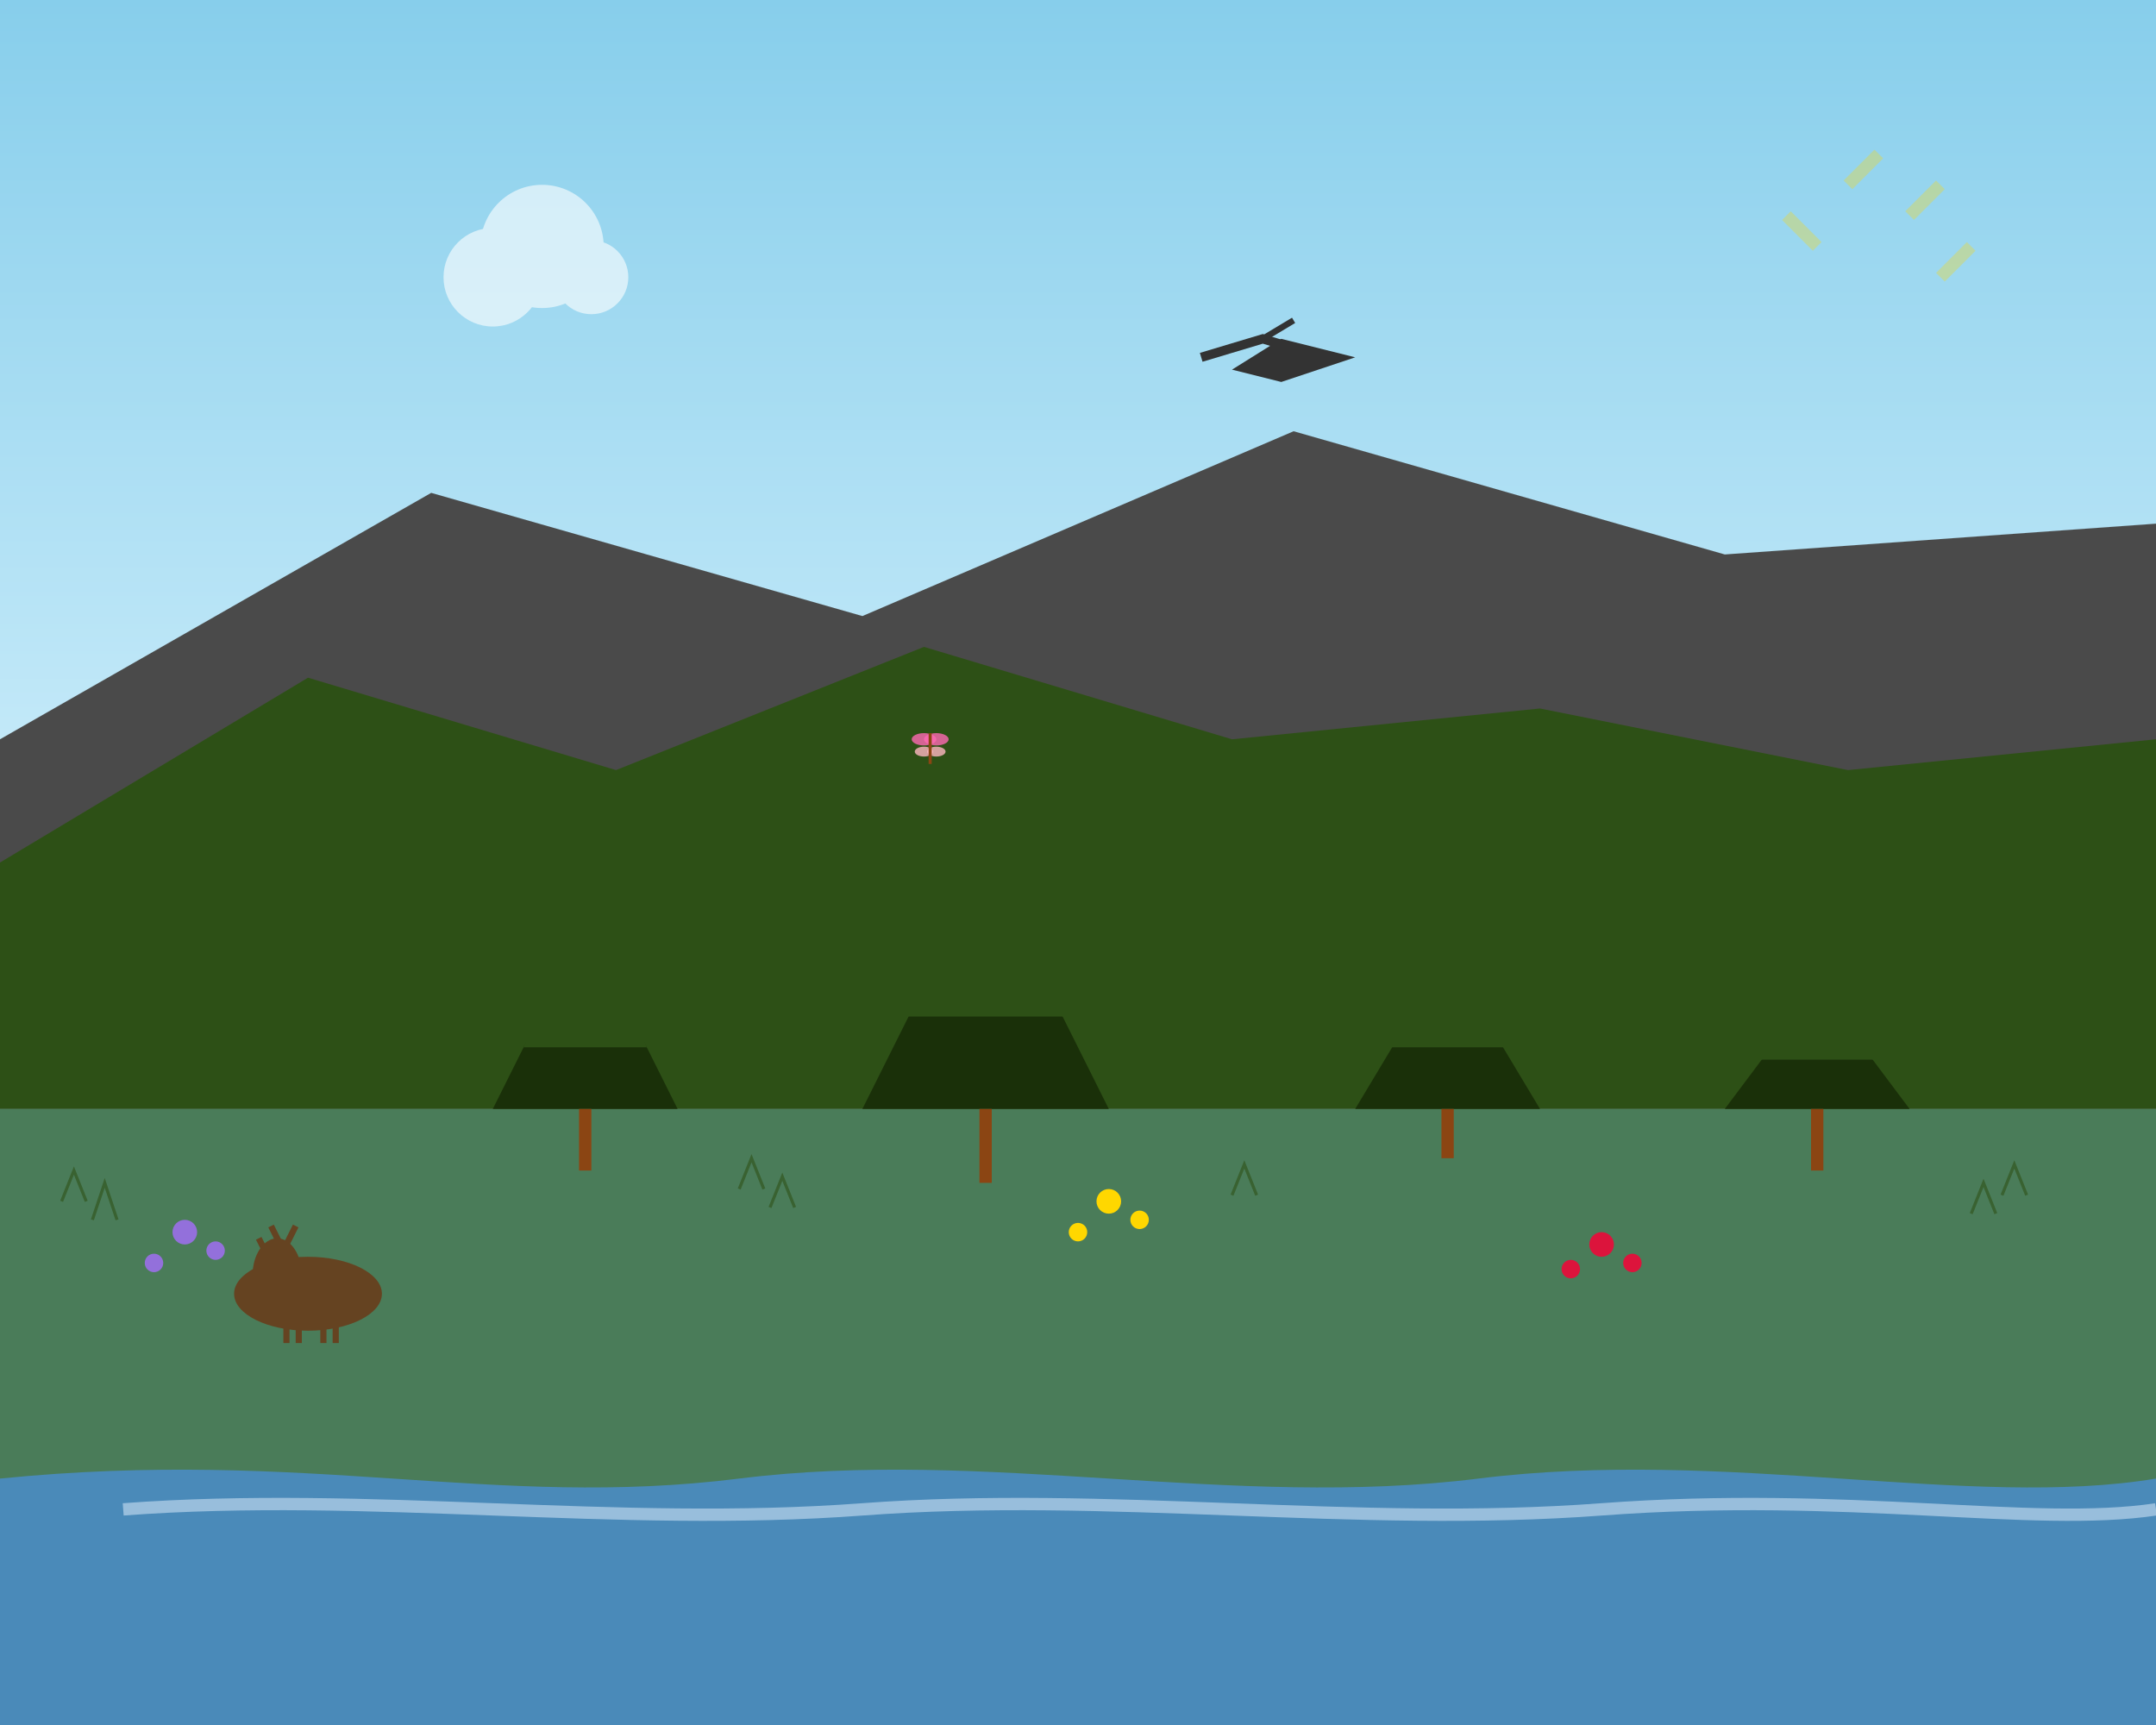 <svg width="350" height="280" viewBox="0 0 350 280" fill="none" xmlns="http://www.w3.org/2000/svg">
  <rect x="0" y="0" width="350" height="280" fill="#808080" stroke="none"/>
  <!-- Sky gradient background -->
  <defs>
    <linearGradient id="skyGradient" x1="0%" y1="0%" x2="0%" y2="100%">
      <stop offset="0%" style="stop-color:#87CEEB;stop-opacity:1" />
      <stop offset="100%" style="stop-color:#E0F6FF;stop-opacity:1" />
    </linearGradient>
  </defs>
  
  <rect width="350" height="180" fill="url(#skyGradient)"/>
  
  <!-- Mountains -->
  <path d="M0 120L70 80L140 100L210 70L280 90L350 85V180H0V120Z" fill="#4A4A4A"/>
  <path d="M0 140L50 110L100 125L150 105L200 120L250 115L300 125L350 120V180H0V140Z" fill="#2D5016"/>
  
  <!-- Forest base -->
  <rect y="180" width="350" height="100" fill="#4A7C59"/>
  
  <!-- Pine trees -->
  <g id="tree1">
    <polygon points="80,180 95,150 110,180" fill="#1A3009"/>
    <polygon points="85,170 95,145 105,170" fill="#2D5016"/>
    <rect x="94" y="180" width="2" height="10" fill="#8B4513"/>
  </g>
  
  <g id="tree2">
    <polygon points="140,180 160,140 180,180" fill="#1A3009"/>
    <polygon points="145,165 160,135 175,165" fill="#2D5016"/>
    <rect x="159" y="180" width="2" height="12" fill="#8B4513"/>
  </g>
  
  <g id="tree3">
    <polygon points="220,180 235,155 250,180" fill="#1A3009"/>
    <polygon points="225,170 235,150 245,170" fill="#2D5016"/>
    <rect x="234" y="180" width="2" height="8" fill="#8B4513"/>
  </g>
  
  <g id="tree4">
    <polygon points="280,180 295,160 310,180" fill="#1A3009"/>
    <polygon points="285,172 295,155 305,172" fill="#2D5016"/>
    <rect x="294" y="180" width="2" height="10" fill="#8B4513"/>
  </g>
  
  <!-- Wildlife silhouettes -->
  <!-- Deer -->
  <g id="deer">
    <ellipse cx="50" cy="210" rx="12" ry="6" fill="#654321"/>
    <ellipse cx="45" cy="207" rx="4" ry="6" fill="#654321"/>
    <rect x="48" y="210" width="1" height="8" fill="#654321"/>
    <rect x="52" y="210" width="1" height="8" fill="#654321"/>
    <rect x="46" y="212" width="1" height="6" fill="#654321"/>
    <rect x="54" y="212" width="1" height="6" fill="#654321"/>
    <!-- Antlers -->
    <path d="M44 205L42 201M46 203L44 199M46 203L48 199" stroke="#654321" stroke-width="1" fill="none"/>
  </g>
  
  <!-- Eagle soaring -->
  <g id="eagle">
    <path d="M200 60L208 55L220 58L208 62L200 60Z" fill="#333"/>
    <path d="M195 58L205 55L215 58" stroke="#333" stroke-width="1.5" fill="none"/>
    <path d="M205 55L210 52" stroke="#333" stroke-width="1" fill="none"/>
  </g>
  
  <!-- River/stream -->
  <path d="M0 240C50 235 80 245 120 240C160 235 200 245 240 240C280 235 320 245 350 240V280H0V240Z" fill="#4A90E2" opacity="0.7"/>
  
  <!-- River reflection highlights -->
  <path d="M20 245C60 242 100 248 140 245C180 242 220 248 260 245C300 242 330 248 350 245" stroke="#E6F3FF" stroke-width="2" opacity="0.5"/>
  
  <!-- Wild flowers -->
  <g id="flowers">
    <!-- Purple wildflowers -->
    <circle cx="30" cy="200" r="2" fill="#9370DB"/>
    <circle cx="25" cy="205" r="1.5" fill="#9370DB"/>
    <circle cx="35" cy="203" r="1.5" fill="#9370DB"/>
    
    <!-- Yellow wildflowers -->
    <circle cx="180" cy="195" r="2" fill="#FFD700"/>
    <circle cx="175" cy="200" r="1.5" fill="#FFD700"/>
    <circle cx="185" cy="198" r="1.5" fill="#FFD700"/>
    
    <!-- Red wildflowers -->
    <circle cx="260" cy="202" r="2" fill="#DC143C"/>
    <circle cx="255" cy="206" r="1.5" fill="#DC143C"/>
    <circle cx="265" cy="205" r="1.5" fill="#DC143C"/>
  </g>
  
  <!-- Grass texture -->
  <g id="grass" opacity="0.6">
    <path d="M10 195L12 190L14 195" stroke="#2D5016" stroke-width="0.5"/>
    <path d="M15 198L17 192L19 198" stroke="#2D5016" stroke-width="0.5"/>
    <path d="M120 193L122 188L124 193" stroke="#2D5016" stroke-width="0.5"/>
    <path d="M125 196L127 191L129 196" stroke="#2D5016" stroke-width="0.5"/>
    <path d="M200 194L202 189L204 194" stroke="#2D5016" stroke-width="0.5"/>
    <path d="M320 197L322 192L324 197" stroke="#2D5016" stroke-width="0.5"/>
    <path d="M325 194L327 189L329 194" stroke="#2D5016" stroke-width="0.5"/>
  </g>
  
  <!-- Sun rays -->
  <g id="sunrays" opacity="0.3">
    <path d="M300 30L305 25" stroke="#FFD700" stroke-width="2"/>
    <path d="M310 35L315 30" stroke="#FFD700" stroke-width="2"/>
    <path d="M295 40L290 35" stroke="#FFD700" stroke-width="2"/>
    <path d="M315 45L320 40" stroke="#FFD700" stroke-width="2"/>
  </g>
  
  <!-- Butterfly -->
  <g id="butterfly">
    <ellipse cx="150" cy="120" rx="2" ry="1" fill="#FF69B4" opacity="0.8"/>
    <ellipse cx="152" cy="120" rx="2" ry="1" fill="#FF69B4" opacity="0.8"/>
    <ellipse cx="150" cy="122" rx="1.5" ry="0.8" fill="#FFB6C1" opacity="0.8"/>
    <ellipse cx="152" cy="122" rx="1.5" ry="0.8" fill="#FFB6C1" opacity="0.8"/>
    <line x1="151" y1="119" x2="151" y2="124" stroke="#8B4513" stroke-width="0.5"/>
  </g>
  
  <!-- Cloud wisps -->
  <g id="clouds" opacity="0.6">
    <circle cx="80" cy="45" r="8" fill="#FFF"/>
    <circle cx="88" cy="40" r="10" fill="#FFF"/>
    <circle cx="96" cy="45" r="6" fill="#FFF"/>
  </g>
</svg>

